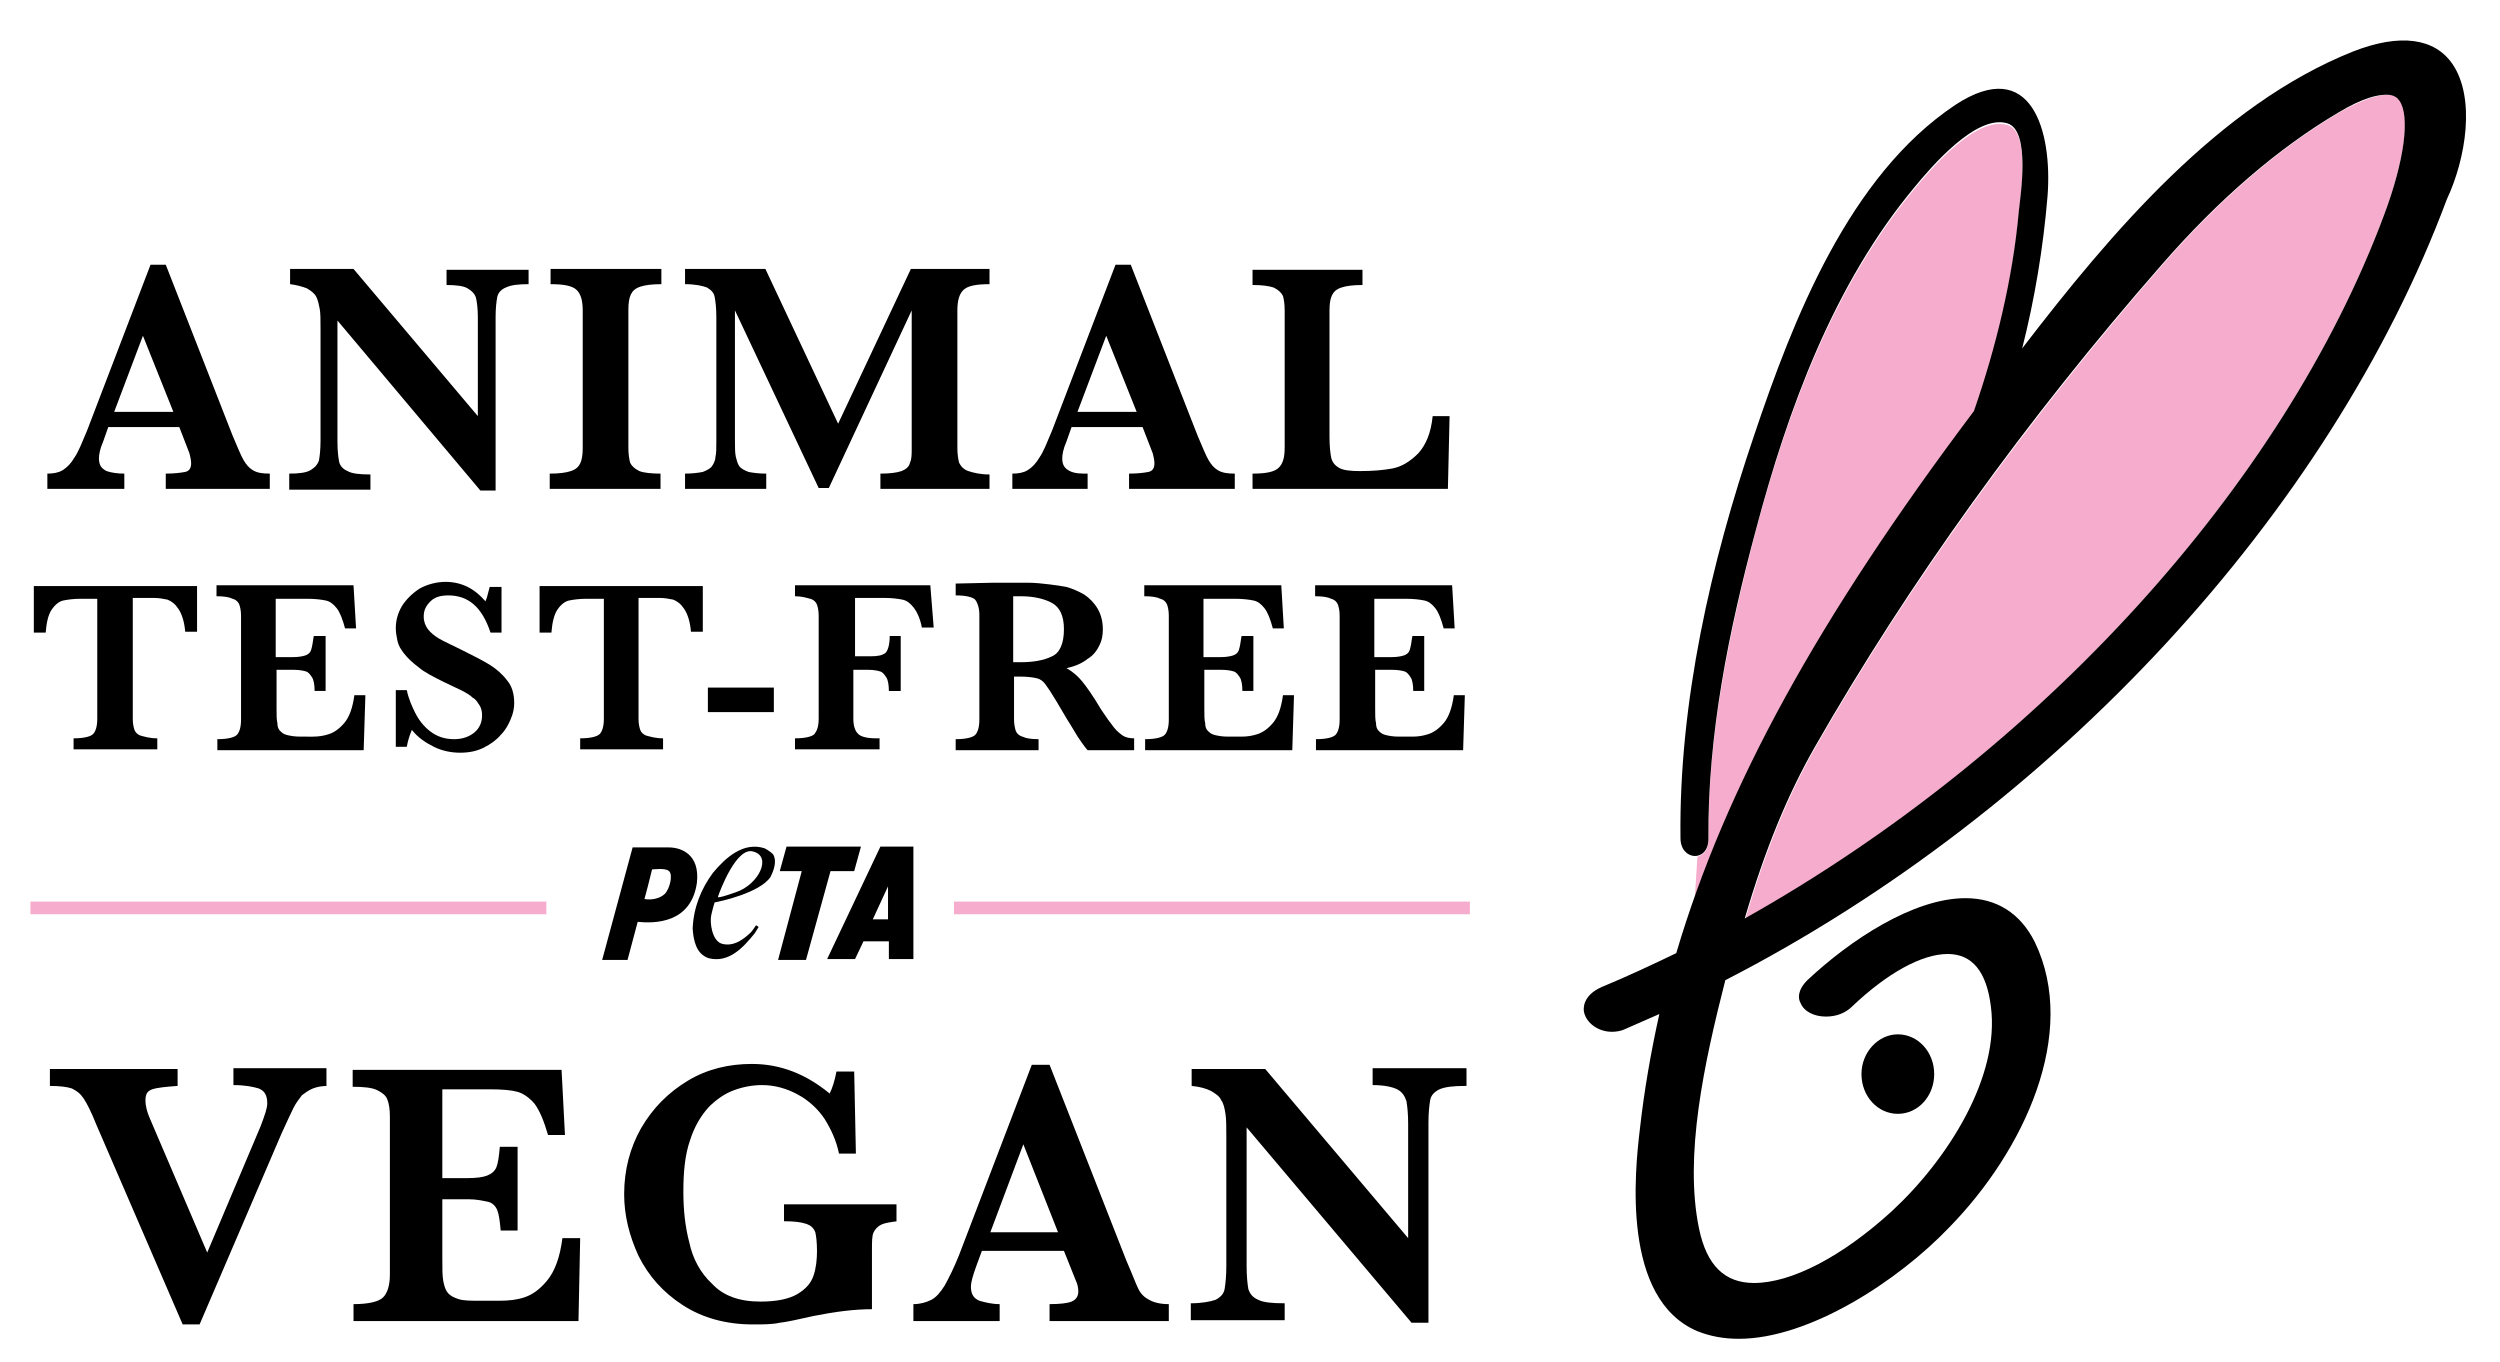 <svg xmlns="http://www.w3.org/2000/svg" xmlns:xlink="http://www.w3.org/1999/xlink" id="Layer_1" x="0px" y="0px" viewBox="0 0 295.6 161" style="enable-background:new 0 0 295.6 161;" xml:space="preserve"><style type="text/css">	.st0{fill:#F6ADCD;}</style><g>	<g>		<path class="st0" d="M238.7,25.2c0.2-1.9,1.4-9.6-1.3-10.4c-3.7-1.2-9.1,5.2-11,7.5c-9.6,11.5-15,26.3-18.8,40.5   c-3.1,11.8-5.7,24.2-5.6,36.5c0,1.2-0.6,1.8-1.3,2c-0.1,1.7-0.2,3.3-0.3,4.8c6.2-17.5,16.6-35.5,33-57.2   C236.1,41.2,238,33,238.7,25.2"></path>		<path class="st0" d="M283.8,11.9c-0.2-0.3-0.6-0.7-1.5-0.7c-0.9,0-2.7,0.4-5.7,2.1c-7.1,4.2-14.1,10.2-20.9,18   c-16.1,18.5-29.9,37.6-41,57c-3.2,5.6-5.9,12.1-8.3,20.3C241.2,89,270,57.4,281.9,25.4C284.3,19,285,13.7,283.8,11.9"></path>		<path d="M224.4,122.3c-2.3,0-4.3,2.1-4.3,4.7s1.9,4.7,4.3,4.7c2.4,0,4.3-2.1,4.3-4.7S226.8,122.3,224.4,122.3"></path>		<path d="M281.9,25.4c-11.9,32-40.7,63.6-75.6,83.2c2.4-8.2,5.1-14.7,8.3-20.3c11.1-19.4,24.9-38.6,41-57   c6.8-7.8,13.8-13.8,20.9-18c3-1.8,4.7-2.1,5.7-2.1c0.9,0,1.3,0.4,1.5,0.7C285,13.7,284.3,19,281.9,25.4 M290,7.6   c-2.1-3.1-6.2-3.7-11.8-1.5c-15.8,6.3-28.6,21.4-39.1,35.1c1.5-5.9,2.5-12,3-18c0.6-7.7-1.9-16.7-10.9-10.8   c-12.6,8.4-19.2,25.4-23.8,39.1c-5.1,15-8.9,31.6-8.7,47.6c0,2.7,3.3,2.9,3.3,0.1c-0.1-12.3,2.4-24.6,5.6-36.5   c3.8-14.3,9.2-29.1,18.8-40.6c1.9-2.3,7.3-8.7,11-7.5c2.7,0.9,1.5,8.5,1.3,10.4c-0.7,7.9-2.7,16.1-5.3,23.6   c-18.5,24.6-29.4,44.5-35.2,64.1c-2.9,1.4-5.9,2.8-8.8,4c-2.3,1-2.2,2.6-2.1,3c0.3,1.3,1.7,2.3,3.3,2.3c0.5,0,1.1-0.1,1.5-0.3   c1.4-0.6,2.7-1.2,4.1-1.8c-1,4.5-1.8,9.1-2.3,13.6c-0.6,5-2.2,20.1,6.8,23.9c1.5,0.6,3.1,0.9,4.9,0.9c8.3,0,18.8-6.8,24.9-13.2   c8.8-9,15.3-22.9,10.1-33.7c-1.7-3.4-4.5-5.2-8.2-5.2c-6.2,0-13.7,5-18.7,9.7c-1.2,1.2-1.1,2.2-0.8,2.7c0.4,1,1.6,1.6,3,1.6   c1.2,0,2.3-0.4,3.1-1.2c4.1-3.9,8.2-6.2,11.3-6.2c2.9,0,4.6,2.1,5.1,6.2c1.1,8.3-5.1,18.1-11.7,24.2c-5.9,5.4-11.9,8.5-16.3,8.5   c-3.5,0-5.6-2.1-6.5-6.4c-1.8-8.6,0.6-19.6,3.1-29.4c38.9-20,71.5-55.3,85.3-92.3C291.6,18.7,292.7,11.6,290,7.6"></path>	</g>	<g>		<g>			<path d="M31.8,57.8H19.6V56c1,0,1.8-0.1,2.3-0.2c0.5-0.1,0.7-0.5,0.7-1c0-0.4-0.1-0.8-0.2-1.2l-1.2-3.1h-8.4l-0.6,1.7    c-0.4,0.9-0.5,1.6-0.5,2c0,0.8,0.3,1.2,0.9,1.5c0.6,0.2,1.3,0.3,2.1,0.3v1.8H5.6V56c0.7,0,1.3-0.1,1.8-0.4c0.5-0.3,1-0.8,1.4-1.5    c0.5-0.7,0.9-1.8,1.5-3.2l7.5-19.6h1.8l7.9,20.2c0.6,1.4,1,2.4,1.3,2.9c0.3,0.5,0.6,0.9,1.1,1.2c0.5,0.3,1.1,0.4,2,0.4V57.8z     M20.5,48.7l-3.6-9l-3.4,9H20.5z"></path>			<path d="M62.5,33.6c-1.2,0-2.1,0.1-2.7,0.4c-0.5,0.2-0.9,0.6-1,1.1c-0.1,0.5-0.2,1.3-0.2,2.4V58h-1.8L39.9,37.9v14.3    c0,1.1,0.1,1.9,0.2,2.4c0.1,0.5,0.5,0.9,1,1.1c0.5,0.3,1.4,0.4,2.7,0.4v1.8h-9.6V56c1.1,0,2-0.1,2.5-0.4c0.5-0.3,0.8-0.6,1-1.1    c0.1-0.5,0.2-1.3,0.2-2.4V38.9c0-1.1,0-1.9-0.1-2.4c-0.1-0.5-0.2-1-0.4-1.4c-0.2-0.4-0.6-0.7-1.1-1c-0.5-0.2-1.2-0.4-2-0.5v-1.8    h7.5l14.7,17.4V37.5c0-1-0.1-1.7-0.2-2.2c-0.1-0.5-0.5-0.9-1-1.2c-0.5-0.3-1.4-0.4-2.5-0.4v-1.8h9.7V33.6z"></path>			<path d="M78.1,57.8H65V56c1.1,0,1.9-0.1,2.5-0.3c0.6-0.2,0.9-0.5,1.1-0.9c0.2-0.4,0.3-1,0.3-1.8V36.7c0-1.1-0.2-1.9-0.7-2.4    s-1.5-0.7-3.1-0.7v-1.8h13.1v1.8c-1.1,0-1.9,0.1-2.5,0.3c-0.6,0.2-0.9,0.5-1.1,0.9c-0.2,0.4-0.3,1-0.3,1.8V53    c0,0.7,0.1,1.3,0.2,1.7c0.2,0.4,0.5,0.7,1.1,1c0.5,0.2,1.4,0.3,2.5,0.3V57.8z"></path>			<path d="M117.1,57.8h-13V56c1.1,0,1.9-0.1,2.5-0.3c0.5-0.2,0.9-0.5,1-1c0.2-0.4,0.2-1,0.2-1.7V36.7l-9.8,21h-1.2l-9.9-21v15.4    c0,0.8,0,1.4,0.1,1.9c0.1,0.4,0.2,0.8,0.4,1.1c0.2,0.3,0.6,0.5,1.1,0.7c0.5,0.1,1.2,0.2,2.1,0.2v1.8h-9.6V56    c0.9,0,1.6-0.1,2.1-0.2c0.5-0.2,0.9-0.4,1.1-0.7c0.2-0.3,0.4-0.7,0.4-1.1c0.1-0.4,0.1-1,0.1-1.9V37.5c0-1.1-0.1-1.9-0.2-2.4    c-0.1-0.5-0.4-0.8-0.9-1.1c-0.5-0.2-1.4-0.4-2.6-0.4v-1.8h9.5l8.6,18.3l8.6-18.3h9.3v1.8c-1.6,0-2.6,0.2-3.1,0.7    c-0.5,0.5-0.7,1.3-0.7,2.4V53c0,0.7,0.1,1.3,0.2,1.7c0.2,0.4,0.5,0.8,1.1,1c0.6,0.2,1.4,0.4,2.5,0.4V57.8z"></path>			<path d="M145.7,57.8h-12.2V56c1,0,1.8-0.1,2.3-0.2c0.5-0.1,0.7-0.5,0.7-1c0-0.4-0.1-0.8-0.2-1.2l-1.2-3.1h-8.4l-0.6,1.7    c-0.4,0.9-0.5,1.6-0.5,2c0,0.8,0.3,1.2,0.9,1.5s1.3,0.3,2.1,0.3v1.8h-8.9V56c0.7,0,1.3-0.1,1.8-0.4c0.5-0.3,1-0.8,1.4-1.5    c0.5-0.7,0.9-1.8,1.5-3.2l7.5-19.6h1.8l7.9,20.2c0.6,1.4,1,2.4,1.3,2.9c0.3,0.5,0.6,0.9,1.1,1.2c0.5,0.3,1.1,0.4,2,0.4V57.8z     M134.4,48.7l-3.6-9l-3.4,9H134.4z"></path>			<path d="M171.4,49.1l-0.2,8.7h-23.1V56c1.6,0,2.6-0.2,3.1-0.7c0.5-0.5,0.7-1.2,0.7-2.4V36.7c0-0.8-0.1-1.3-0.2-1.7    c-0.2-0.4-0.5-0.7-1.1-1c-0.6-0.2-1.4-0.3-2.5-0.3v-1.8h13v1.8c-1.1,0-1.9,0.1-2.5,0.3c-0.6,0.2-0.9,0.5-1.1,0.9    c-0.2,0.4-0.3,1-0.3,1.8v14.9c0,1.2,0.1,2,0.2,2.5c0.1,0.5,0.4,0.9,0.9,1.2c0.5,0.3,1.3,0.4,2.5,0.4c1.5,0,2.7-0.1,3.8-0.3    c1.1-0.2,2.1-0.8,3.1-1.8c0.9-1,1.5-2.4,1.7-4.4H171.4z"></path>		</g>	</g>	<g>		<g>			<path d="M38.8,128.4c-0.7,0-1.3,0.1-1.8,0.3c-0.5,0.2-0.9,0.5-1.3,0.8c-0.3,0.4-0.7,0.9-1,1.5c-0.3,0.6-0.8,1.7-1.4,3l-9.7,22.6    h-2L11.4,133c-0.6-1.5-1.1-2.5-1.5-3.1c-0.4-0.6-0.8-0.9-1.4-1.2c-0.6-0.2-1.5-0.3-2.6-0.3v-2h15.1v2c-1.4,0.1-2.4,0.2-3,0.4    c-0.6,0.2-0.8,0.6-0.8,1.3c0,0.7,0.2,1.4,0.5,2.1l6.8,15.9l6.3-14.9c0.5-1.3,0.8-2.2,0.8-2.7c0-1-0.3-1.5-1-1.8    c-0.7-0.2-1.6-0.4-3-0.4v-2h11V128.4z"></path>			<path d="M68.6,146.4l-0.2,9.8H41.8v-2c1.8,0,3-0.3,3.5-0.8c0.5-0.5,0.8-1.4,0.8-2.7v-18.7c0-0.8-0.1-1.5-0.3-2    c-0.2-0.5-0.6-0.8-1.2-1.1c-0.6-0.3-1.6-0.4-2.9-0.4v-2h24.7l0.4,7.7h-2c-0.5-1.7-1-2.9-1.6-3.7c-0.6-0.7-1.3-1.2-2-1.4    c-0.7-0.2-1.8-0.3-3.3-0.3h-5.6v10.5h3c1,0,1.8-0.1,2.3-0.3c0.5-0.2,0.9-0.5,1.1-1c0.2-0.5,0.3-1.3,0.4-2.4h2.1v9.9h-2    c-0.1-1.1-0.2-1.9-0.4-2.4c-0.2-0.5-0.6-0.9-1.1-1s-1.3-0.3-2.3-0.3h-3.1v7c0,1.2,0,2,0.1,2.6c0.1,0.5,0.2,1,0.5,1.4    c0.3,0.4,0.7,0.6,1.3,0.8c0.6,0.2,1.4,0.2,2.5,0.2h2.4c1,0,2-0.1,2.9-0.4s1.8-0.9,2.7-2c0.9-1.1,1.5-2.7,1.8-5H68.6z"></path>			<path d="M106.1,144.4c-0.8,0.1-1.5,0.2-1.9,0.4c-0.4,0.2-0.7,0.5-0.9,0.9c-0.2,0.4-0.2,1.1-0.2,2.1v7c-2.1,0-4.4,0.3-6.9,0.8    c-1.8,0.4-3.1,0.7-4,0.8c-0.9,0.2-1.9,0.2-3.2,0.2c-3.2,0-6-0.8-8.3-2.3c-2.3-1.5-4-3.4-5.2-5.8c-1.1-2.4-1.7-4.8-1.7-7.3    c0-2.9,0.7-5.5,2-7.8c1.4-2.4,3.2-4.2,5.5-5.6c2.3-1.4,4.9-2,7.6-2c3.4,0,6.4,1.2,9.2,3.5c0.3-0.6,0.6-1.5,0.8-2.6h2.1l0.2,9.7    h-2c-0.3-1.5-0.9-2.8-1.7-4.1c-0.8-1.2-1.9-2.2-3.2-2.9s-2.7-1.1-4.2-1.1c-1.1,0-2.2,0.2-3.3,0.6c-1.1,0.4-2.1,1.1-3,2    c-0.9,1-1.7,2.3-2.2,3.9c-0.6,1.7-0.8,3.7-0.8,6.1c0,2.1,0.2,4.1,0.7,6c0.4,1.9,1.3,3.6,2.7,4.9c1.3,1.4,3.2,2.1,5.7,2.1    c1.9,0,3.4-0.3,4.4-0.9c1-0.6,1.6-1.3,1.9-2.2c0.3-0.9,0.4-1.9,0.4-2.9c0-1-0.1-1.8-0.2-2.2c-0.2-0.5-0.5-0.8-1.1-1    c-0.6-0.2-1.4-0.3-2.6-0.3v-2h13.3V144.4z"></path>			<path d="M138.1,156.2h-14v-2c1.2,0,2.1-0.1,2.6-0.3c0.5-0.2,0.8-0.6,0.8-1.2c0-0.4-0.1-0.9-0.3-1.3l-1.4-3.5h-9.7l-0.7,1.9    c-0.4,1.1-0.6,1.9-0.6,2.3c0,0.9,0.3,1.4,1,1.7c0.7,0.2,1.5,0.4,2.4,0.4v2H108v-2c0.8,0,1.5-0.2,2.1-0.5c0.6-0.3,1.1-0.9,1.6-1.7    c0.5-0.9,1.1-2.1,1.7-3.6l8.6-22.5h2.1l9.1,23.2c0.7,1.6,1.1,2.7,1.4,3.3c0.3,0.6,0.7,1,1.3,1.3c0.5,0.3,1.3,0.5,2.3,0.5V156.2z     M125.1,145.7l-4.1-10.4l-3.9,10.4H125.1z"></path>			<path d="M173.3,128.4c-1.4,0-2.4,0.1-3.1,0.4c-0.6,0.3-1,0.7-1.1,1.3s-0.2,1.5-0.2,2.7v23.6h-2l-19.5-23.1v16.4    c0,1.2,0.1,2.1,0.2,2.7c0.2,0.6,0.5,1,1.2,1.3c0.6,0.3,1.6,0.4,3.1,0.4v2h-11.1v-2c1.3,0,2.3-0.2,2.9-0.4c0.6-0.3,1-0.7,1.1-1.3    c0.1-0.6,0.2-1.5,0.2-2.7v-15.2c0-1.2,0-2.2-0.1-2.8c-0.1-0.6-0.2-1.2-0.5-1.6c-0.2-0.5-0.7-0.8-1.2-1.1    c-0.6-0.3-1.3-0.5-2.3-0.6v-2h8.7l16.9,20v-13.6c0-1.1-0.1-2-0.2-2.6c-0.2-0.6-0.5-1.1-1.1-1.4c-0.6-0.3-1.6-0.5-2.9-0.5v-2h11.1    V128.4z"></path>		</g>	</g>	<g>		<g>			<path d="M23.3,74.7h-1.4c-0.1-1.2-0.4-2.1-0.8-2.7c-0.4-0.6-0.8-0.9-1.3-1.1c-0.5-0.1-1-0.2-1.6-0.2h-2.5v14.3    c0,0.6,0.1,1,0.2,1.3c0.1,0.3,0.4,0.6,0.8,0.7s1,0.3,1.9,0.3v1.3H8.7v-1.3c1.2,0,2-0.2,2.3-0.5c0.3-0.3,0.5-0.9,0.5-1.8V70.8H9.5    c-0.8,0-1.5,0.1-2,0.2s-1,0.5-1.4,1.1c-0.4,0.6-0.6,1.5-0.7,2.7H4v-5.5h19.3V74.7z"></path>			<path d="M43.2,82.3l-0.2,6.4H25.7v-1.3c1.2,0,2-0.2,2.3-0.5c0.3-0.3,0.5-0.9,0.5-1.8V72.8c0-0.6-0.1-1-0.2-1.3    c-0.1-0.3-0.4-0.6-0.8-0.7c-0.4-0.2-1-0.3-1.9-0.3v-1.3h16.2l0.3,5.1h-1.3c-0.3-1.1-0.6-1.9-1-2.4c-0.4-0.5-0.8-0.8-1.3-0.9    c-0.5-0.1-1.2-0.2-2.2-0.2h-3.7v6.9h2c0.7,0,1.2-0.1,1.5-0.2s0.6-0.3,0.7-0.7c0.1-0.3,0.2-0.9,0.3-1.6h1.4v6.5h-1.3    c0-0.7-0.1-1.3-0.3-1.6c-0.2-0.3-0.4-0.6-0.7-0.7c-0.3-0.1-0.8-0.2-1.5-0.2h-2v4.6c0,0.8,0,1.3,0.1,1.7c0,0.4,0.1,0.7,0.3,0.9    c0.2,0.2,0.4,0.4,0.8,0.5c0.4,0.1,0.9,0.2,1.6,0.2H37c0.7,0,1.3-0.1,1.9-0.3c0.6-0.2,1.2-0.6,1.8-1.3c0.6-0.7,1-1.8,1.2-3.3H43.2    z"></path>			<path d="M60.8,83.1c0,0.6-0.1,1.2-0.4,1.9c-0.3,0.7-0.6,1.3-1.2,1.9c-0.5,0.6-1.2,1.1-2,1.5c-0.8,0.4-1.7,0.6-2.8,0.6    c-1,0-2.1-0.2-3.1-0.7c-1-0.5-1.9-1.1-2.6-2c-0.3,0.7-0.5,1.4-0.6,2h-1.3v-6.7h1.3c0.2,1,0.6,1.9,1,2.7c0.4,0.8,1,1.6,1.8,2.2    c0.8,0.6,1.7,0.9,2.8,0.9c1,0,1.8-0.3,2.4-0.8c0.6-0.5,0.9-1.2,0.9-2c0-0.5-0.1-0.9-0.3-1.2c-0.2-0.3-0.4-0.7-0.8-0.9    c-0.3-0.3-0.8-0.6-1.4-0.9c-0.6-0.3-1.3-0.6-2.1-1c-1.2-0.6-2.2-1.1-2.9-1.7c-0.8-0.6-1.3-1.1-1.7-1.6c-0.4-0.5-0.7-1-0.8-1.5    c-0.1-0.5-0.2-1-0.2-1.5c0-0.9,0.2-1.7,0.7-2.6c0.5-0.8,1.2-1.5,2.1-2.1c0.9-0.5,2-0.8,3.1-0.8c0.9,0,1.8,0.2,2.6,0.6    c0.8,0.4,1.5,1,2.1,1.7c0.2-0.4,0.3-1,0.5-1.7h1.4v5.4H58c-1-3-2.6-4.4-5-4.4c-0.9,0-1.6,0.2-2.1,0.7s-0.8,1-0.8,1.8    c0,0.6,0.2,1.1,0.5,1.5c0.3,0.4,0.8,0.8,1.3,1.1c0.5,0.3,1.4,0.7,2.6,1.3c1.4,0.7,2.6,1.3,3.4,1.8c0.8,0.5,1.5,1.1,2.1,1.9    C60.5,81.1,60.8,82,60.8,83.1z"></path>			<path d="M83.1,74.7h-1.4c-0.1-1.2-0.4-2.1-0.8-2.7c-0.4-0.6-0.8-0.9-1.3-1.1c-0.5-0.1-1-0.2-1.6-0.2h-2.5v14.3    c0,0.6,0.1,1,0.2,1.3c0.1,0.3,0.4,0.6,0.8,0.7s1,0.3,1.9,0.3v1.3h-9.8v-1.3c1.2,0,2-0.2,2.3-0.5c0.3-0.3,0.5-0.9,0.5-1.8V70.8    h-2.1c-0.8,0-1.5,0.1-2,0.2c-0.5,0.1-1,0.5-1.4,1.1c-0.4,0.6-0.6,1.5-0.7,2.7h-1.4v-5.5h19.3V74.7z"></path>			<path d="M91.5,84.2h-7.8v-2.9h7.8V84.2z"></path>			<path d="M110.4,74.2h-1.4c-0.2-1.1-0.6-1.9-1-2.4c-0.4-0.5-0.8-0.8-1.3-0.9c-0.5-0.1-1.2-0.2-2.1-0.2h-3.5v6.9h1.8    c0.9,0,1.4-0.1,1.8-0.4c0.3-0.3,0.5-1,0.5-2h1.3v6.5h-1.4c0-0.7-0.1-1.3-0.3-1.6s-0.4-0.6-0.7-0.7c-0.3-0.1-0.8-0.2-1.4-0.2h-1.8    v5.8c0,0.8,0.2,1.4,0.5,1.7c0.3,0.4,1.1,0.6,2.2,0.6h0.4v1.3h-10v-1.3c1.2,0,2-0.2,2.3-0.5c0.3-0.4,0.5-0.9,0.5-1.8V72.8    c0-0.6-0.1-1-0.2-1.3c-0.1-0.3-0.4-0.6-0.8-0.7s-1-0.3-1.8-0.3v-1.3h16L110.4,74.2z"></path>			<path d="M133.8,88.7h-5.2c-0.2-0.2-0.4-0.5-0.7-0.9c-0.3-0.4-0.6-0.9-0.9-1.4c-0.3-0.5-0.6-1-0.8-1.3l-1.3-2.2    c-0.6-1-1-1.6-1.3-2c-0.3-0.4-0.6-0.6-1-0.7c-0.4-0.1-1.1-0.2-2-0.2h-0.7v5.1c0,0.5,0.1,1,0.2,1.3s0.4,0.6,0.8,0.7    c0.4,0.2,1,0.3,1.9,0.3v1.3h-9.8v-1.3c1.2,0,2-0.2,2.3-0.5c0.3-0.3,0.5-0.9,0.5-1.8V72.7c0-0.8-0.2-1.4-0.5-1.8    c-0.3-0.3-1.1-0.5-2.3-0.5v-1.4l4.5-0.1c0.3,0,0.7,0,1.2,0c0.4,0,0.9,0,1.2,0c0.3,0,0.8,0,1.5,0c1,0,1.9,0.1,2.7,0.2    c0.8,0.1,1.5,0.2,2,0.3c0.7,0.2,1.4,0.5,2.1,0.9c0.6,0.4,1.2,1,1.6,1.7c0.4,0.7,0.6,1.5,0.6,2.4c0,0.7-0.1,1.3-0.4,1.9    c-0.3,0.6-0.7,1.2-1.4,1.6c-0.6,0.5-1.5,0.9-2.5,1.1c0.7,0.4,1.3,0.9,1.8,1.5c0.5,0.6,1.3,1.7,2.3,3.4c0.6,0.9,1.1,1.6,1.5,2.1    s0.8,0.8,1.1,1s0.8,0.3,1.3,0.3V88.7z M125.8,74.4c0-1.6-0.5-2.6-1.4-3.1c-0.9-0.5-2.2-0.8-3.7-0.8c-0.2,0-0.4,0-0.5,0    c-0.1,0-0.3,0-0.4,0v7.8h0.9c1.4,0,2.7-0.2,3.7-0.7C125.3,77.2,125.8,76.1,125.8,74.4z"></path>			<path d="M153,82.3l-0.2,6.4h-17.4v-1.3c1.2,0,2-0.2,2.3-0.5c0.3-0.3,0.5-0.9,0.5-1.8V72.8c0-0.6-0.1-1-0.2-1.3    c-0.1-0.3-0.4-0.6-0.8-0.7c-0.4-0.2-1-0.3-1.9-0.3v-1.3h16.2l0.3,5.1h-1.3c-0.3-1.1-0.6-1.9-1-2.4c-0.4-0.5-0.8-0.8-1.3-0.9    c-0.5-0.1-1.2-0.2-2.2-0.2h-3.7v6.9h2c0.7,0,1.2-0.1,1.5-0.2s0.6-0.3,0.7-0.7c0.1-0.3,0.2-0.9,0.3-1.6h1.4v6.5h-1.3    c0-0.7-0.1-1.3-0.3-1.6c-0.2-0.3-0.4-0.6-0.7-0.7c-0.3-0.1-0.8-0.2-1.5-0.2h-2v4.6c0,0.8,0,1.3,0.1,1.7c0,0.4,0.1,0.7,0.3,0.9    c0.2,0.2,0.4,0.4,0.8,0.5c0.4,0.1,0.9,0.2,1.6,0.2h1.6c0.7,0,1.3-0.1,1.9-0.3c0.6-0.2,1.2-0.6,1.8-1.3c0.6-0.7,1-1.8,1.2-3.3H153    z"></path>			<path d="M173.2,82.3l-0.2,6.4h-17.4v-1.3c1.2,0,2-0.2,2.3-0.5c0.3-0.3,0.5-0.9,0.5-1.8V72.8c0-0.6-0.1-1-0.2-1.3    c-0.1-0.3-0.4-0.6-0.8-0.7c-0.4-0.2-1-0.3-1.9-0.3v-1.3h16.2l0.3,5.1h-1.3c-0.3-1.1-0.6-1.9-1-2.4c-0.4-0.5-0.8-0.8-1.3-0.9    c-0.5-0.1-1.2-0.2-2.2-0.2h-3.7v6.9h2c0.7,0,1.2-0.1,1.5-0.2s0.6-0.3,0.7-0.7c0.1-0.3,0.2-0.9,0.3-1.6h1.4v6.5h-1.3    c0-0.7-0.1-1.3-0.3-1.6c-0.2-0.3-0.4-0.6-0.7-0.7c-0.3-0.1-0.8-0.2-1.5-0.2h-2v4.6c0,0.8,0,1.3,0.1,1.7c0,0.4,0.1,0.7,0.3,0.9    c0.2,0.2,0.4,0.4,0.8,0.5c0.4,0.1,0.9,0.2,1.6,0.2h1.6c0.7,0,1.3-0.1,1.9-0.3c0.6-0.2,1.2-0.6,1.8-1.3c0.6-0.7,1-1.8,1.2-3.3    H173.2z"></path>		</g>	</g>	<path d="M79.1,100.2c-0.5,0-4.3,0-4.3,0l-3.6,13.3h3l1.2-4.5l0,0v0c2,0.2,6.3,0.2,7-4.6C82.8,100.9,80.4,100.2,79.1,100.2z   M78.6,105.7c-1,0.9-2.4,0.6-2.4,0.6l0.4-1.5l0.5-2c0.2,0,1.6-0.2,2,0.2C79.6,103.4,79.2,105.1,78.6,105.7z M90.4,100.3  c-2.5-0.8-4.6,1.1-6.1,2.9c-1.4,1.9-2.3,4.1-2.4,6.6c0.1,1.4,0.4,3,1.9,3.5c2.4,0.6,4.1-1.3,5.4-2.9c0.1-0.1,0.3-0.5,0.5-0.8  c0,0,0,0,0,0l-0.3-0.2c-0.3,0.4-0.5,0.8-0.9,1.1c-0.9,0.8-1.9,1.4-3.1,1.1c-1.2-0.3-1.5-2.5-1.3-3.4c0.2-0.9,0.4-1.5,0.4-1.5  c0.6-0.1,5.3-1.1,6.6-3c0.4-0.8,0.8-1.9,0.3-2.7C91.2,100.8,90.8,100.5,90.4,100.3z M87,105.5c-1.4,0.5-1.9,0.6-2.1,0.6l0-0.1  c0.2-0.6,2.2-6,4.2-5.3C91.3,101.3,89.7,104.6,87,105.5z M104.1,100.1l-6.3,13.3h3.3l1-2.1h3v2.1h2.9v-13.3H104.1z M105,108.7h-1.8  l1.8-3.9l0-0.1V108.7z M98.2,103l-2.9,10.5H92l2.8-10.5h-2.6l0.8-2.9h8.8L101,103H98.2z"></path>	<path class="st0" d="M64.6,106.6v1.5H52.5H15.7H3.6v-1.5h12.1h36.8H64.6z"></path>	<path class="st0" d="M173.8,106.6v1.5h-12.1h-36.8h-12.1v-1.5h12.1h36.8H173.8z"></path></g></svg>